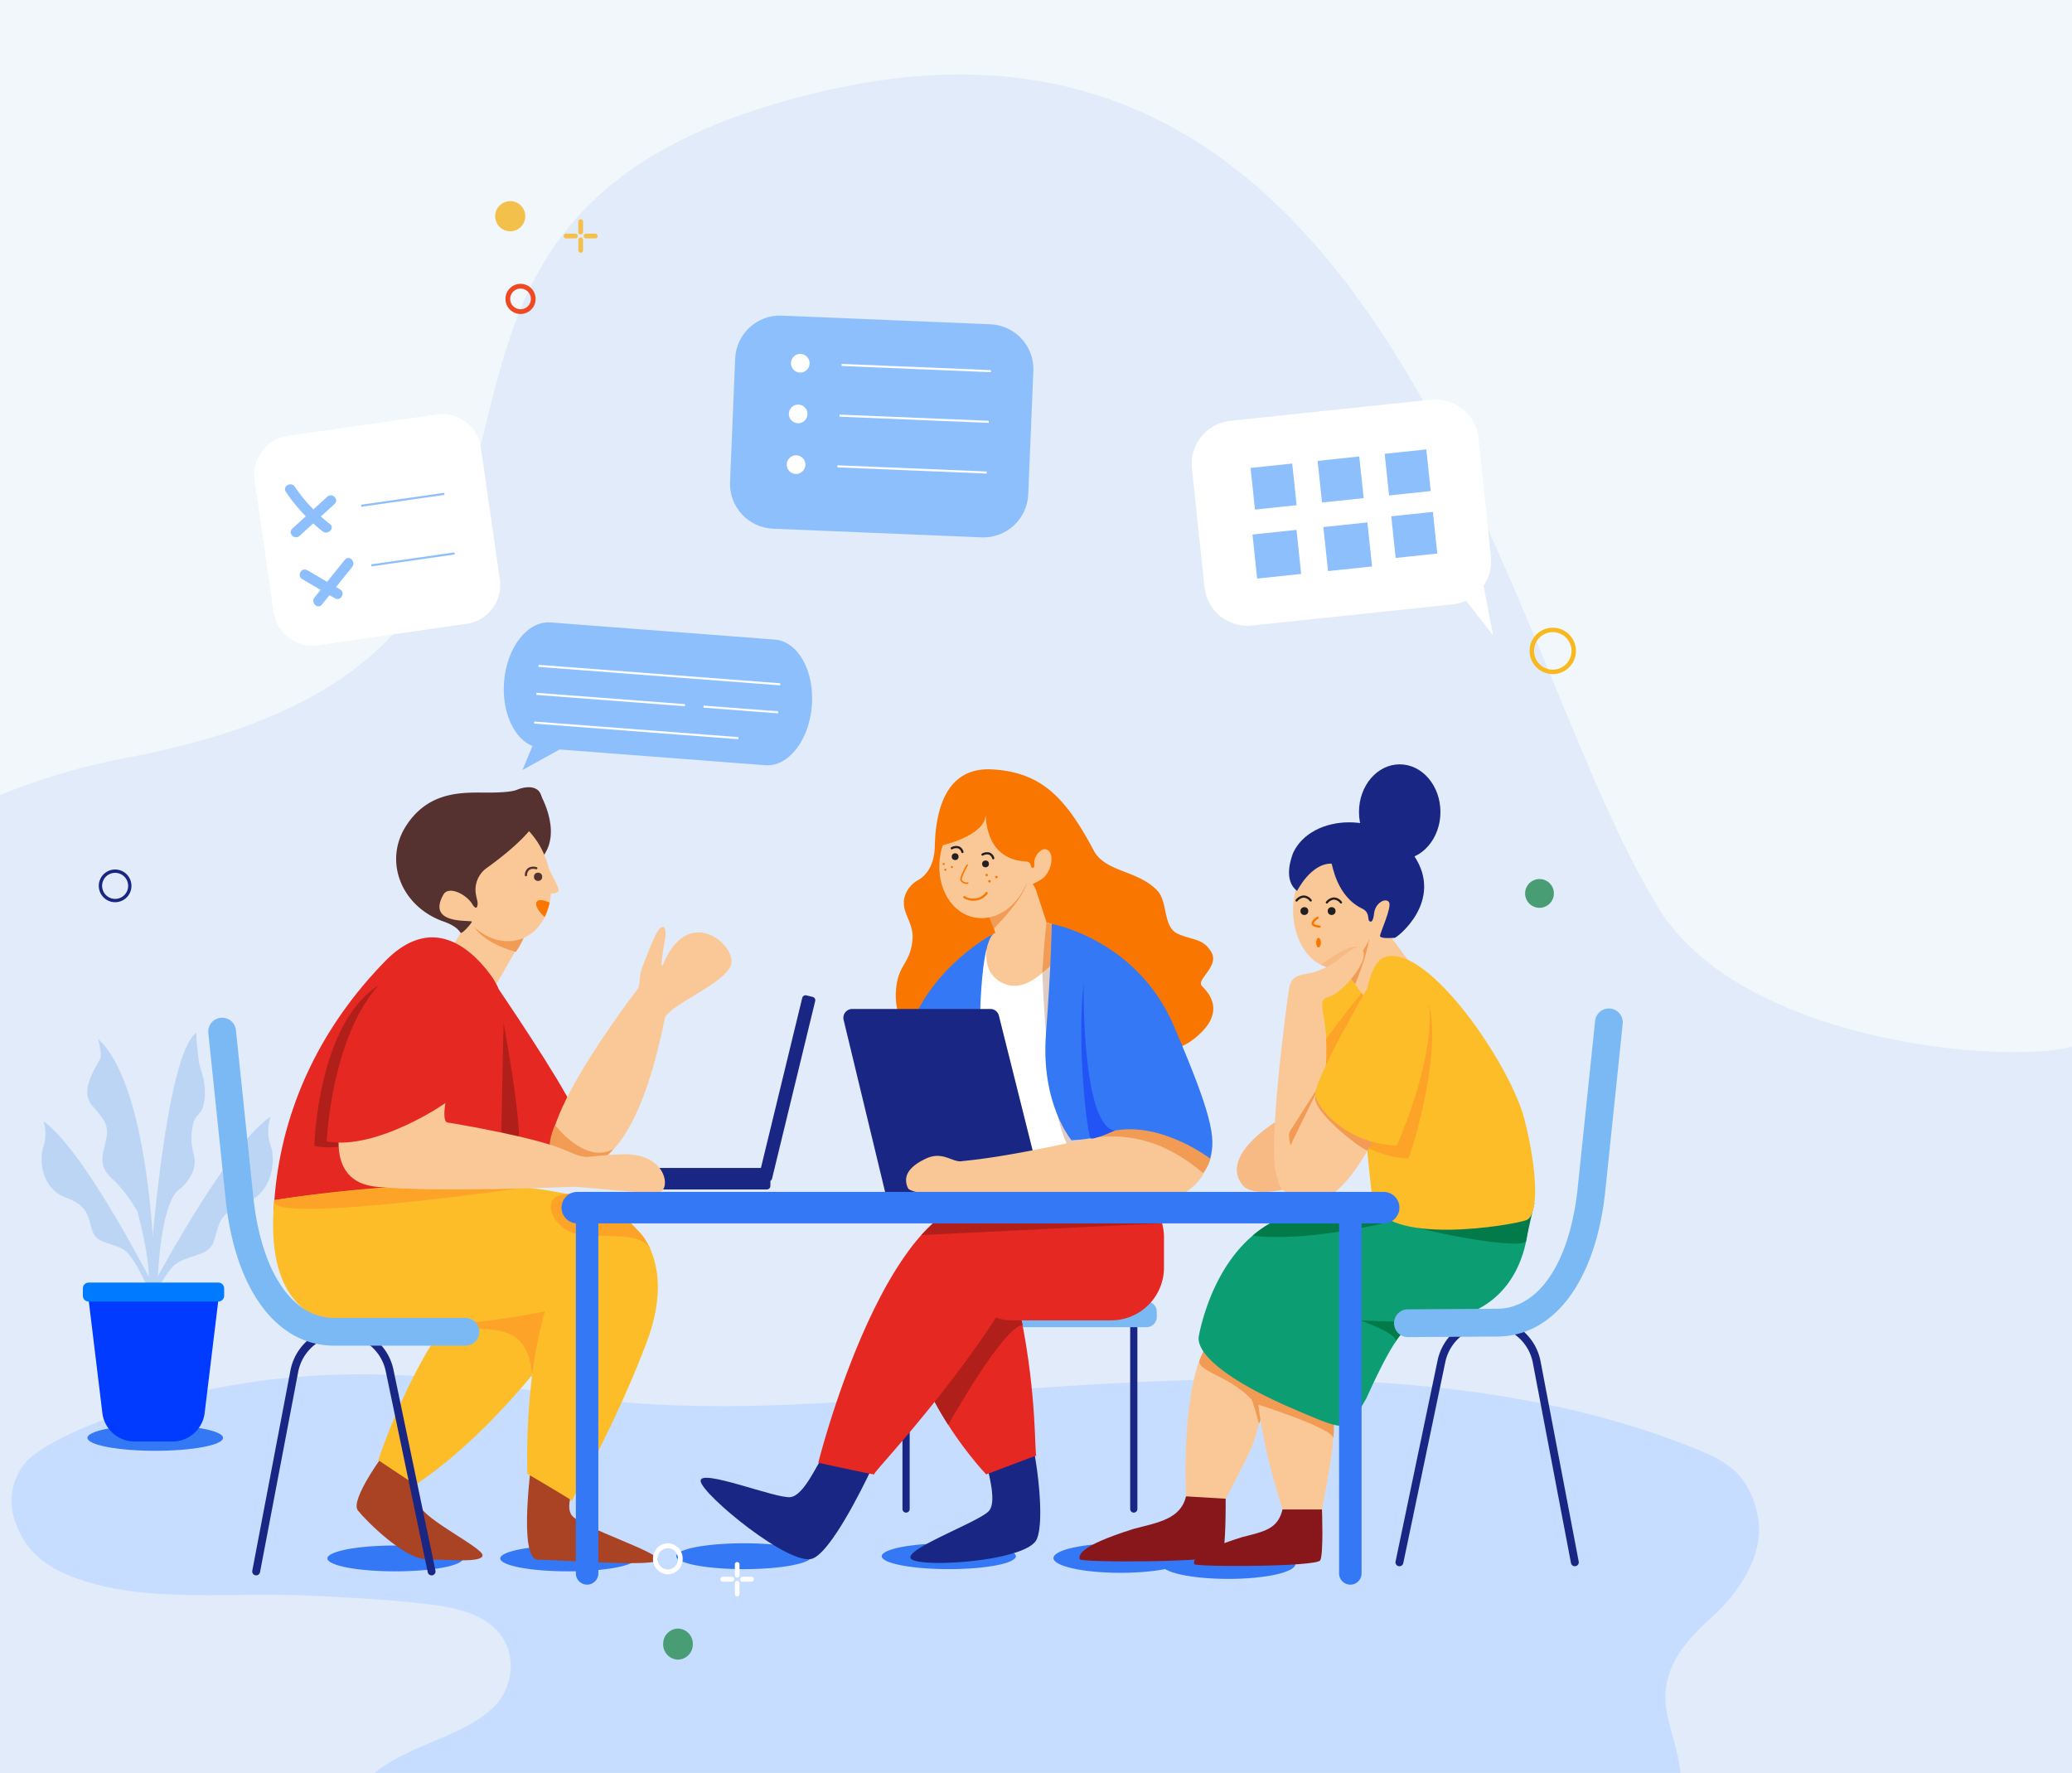 <svg xmlns="http://www.w3.org/2000/svg" fill="none" width="935" height="800"><rect width="100%" height="100%" fill="#808080" stroke="none"/><defs><clipPath id="a"><rect width="935" height="800" rx="0"/></clipPath></defs><g clip-path="url(#a)"><rect width="935" height="800" rx="0" fill="#FFF"/><rect width="935" height="800" rx="0" fill="#FFF"/><rect width="935" height="800" rx="0" fill="#F2F7FC"/><path d="M746 405.5c-68-113-118.926-421.507-371.424-365.053-252.498 56.454-57.562 252.914-317.648 301.514A299.297 299.297 0 0 0 0 358.733v441.782h935.5V472c-25.5 8.5-154 0-189.5-66.5z" fill="#E1EBF9"/><path d="M761.765 652.345c-117.72-46.13-260.639-27.611-381.779-19.806-28.306 1.824-56.7 2.655-85.03 1.123-24.43-1.321-48.675-5.316-72.914-9.017-57.283-8.747-115.95-5.5-172.193 14.929-11.853 4.3-24.027 9.13-34.637 16.926-7.242 5.322-12.454 16.617-8.883 28.42 4.181 13.823 13.076 21.026 24.067 25.641 11.525 4.838 23.686 7.083 35.836 8.155 24.707 2.18 49.456-.015 74.177 1.269 15.446.8 31.094 1.45 46.492 3.124 12.538 1.364 31.035 2.836 39.713 15.561 6.88 10.086 3.995 24.391-4.22 31.956-10.425 9.6-24.1 13.514-36.165 19.2-5.153 2.43-11.792 5.562-17.127 10.09h589.2c-.789-9.624-4.828-19.01-6.319-28.39-3.015-18.946 9.332-31.88 20.9-42.26 10.141-9.1 24.208-27.329 20.248-45.668-4.378-20.285-15.882-25.185-31.366-31.253z" fill="#C6DDFF"/><ellipse cx="70.056" cy="648.773" rx="30.591" ry="5.833" fill="#3478F6"/><path d="M44.377 468.861c0 .447 1.164 4.92 1.164 7.6 0 2.68-10.967 14.76-3.621 22.811s7.113 10.288 5.484 17c-1.629 6.712-2.561 10.511 3.724 16.1 3.829 3.406 7.91 9.212 10.731 13.893.025.064 6.668 22.829 5.1 35.531.349.336 3.1.149 3.1.149s-.539-89.828-25.682-113.084z" fill="#BDD5F4"/><path d="M66.959 581.796s6.857-105.837 21.761-115.9c-.573.073.862 12.075 1.02 13.032.552 3.329 2.069 6.432 2.432 9.872a27.77 27.77 0 0 1-.439 10.284 9.064 9.064 0 0 1-2.675 4.24 9.892 9.892 0 0 0-2.2 5.333 24.09 24.09 0 0 0 .074 10.047c.931 3.59 1.474 6.216.1 9.774a19.428 19.428 0 0 1-6.351 8.368c-6.391 4.864-9.185 26.8-9.709 45.1-1.34.043-2.68-.007-4.013-.15z" fill="#BDD5F4"/><path d="M69.228 580.119s-31.078-61.221-49.585-74.137a18.671 18.671 0 0 1 0 11.238c-2.1 5.871-1.048 19.121 10.126 23.147s9.778 9.9 12.222 15.767c2.444 5.867 11.524 4.36 16.063 9.728 4.539 5.368 8.905 15.934 8.905 15.934l2.269-1.677z" fill="#BDD5F4"/><path d="M64.55 588.235s36.054-69.68 57.525-84.38c.2-.382-2.431 6.109 0 12.791s1.215 21.763-11.748 26.344c-12.963 4.581-11.343 11.264-14.179 17.945-2.836 6.681-13.369 4.964-18.635 11.073-5.266 6.109-10.33 18.136-10.33 18.136l-2.633-1.909z" fill="#BDD5F4"/><path d="M77.561 650.417H60.983a14.664 14.664 0 0 1-14.762-12.623l-6.79-55.923h59.681l-6.79 55.923a14.664 14.664 0 0 1-14.761 12.623z" fill="#013BFF"/><path d="M40.017 578.71h58.51a2.622 2.622 0 0 1 2.622 2.622v3.311a2.622 2.622 0 0 1-2.622 2.622h-58.51a2.622 2.622 0 0 1-2.622-2.622v-3.311a2.622 2.622 0 0 1 2.622-2.622z" fill="#007AFF"/><g><ellipse cx="335.743" cy="702.166" rx="30.591" ry="5.833" fill="#3478F6"/><ellipse cx="256.331" cy="703.166" rx="30.591" ry="5.833" fill="#3478F6"/><ellipse cx="178.339" cy="703.166" rx="30.591" ry="5.833" fill="#3478F6"/><ellipse cx="428.143" cy="702.166" rx="30.272" ry="5.833" fill="#3478F6"/><ellipse cx="505.657" cy="703" rx="30.272" ry="6.667" fill="#3478F6"/><ellipse cx="554.263" cy="705.723" rx="30.272" ry="6.684" fill="#3478F6"/></g><g><path d="M511.625 595.66c.897 0 1.625.728 1.625 1.625v83.59a1.625 1.625 0 1 1-3.25 0v-83.59c0-.897.728-1.625 1.625-1.625zM408.871 595.66c.897 0 1.625.728 1.625 1.625v83.59a1.625 1.625 0 1 1-3.25 0v-83.59c0-.897.728-1.625 1.625-1.625z" fill="#192684"/><path d="M403.35 587.25h114.045a4.6 4.6 0 0 1 4.6 4.6v2.369a4.6 4.6 0 0 1-4.6 4.6H403.35a4.6 4.6 0 0 1-4.6-4.6v-2.369a4.6 4.6 0 0 1 4.6-4.6z" fill="#7BB9F5"/></g><g><path d="M460.798 643.473a7.273 7.273 0 0 1 4.256 4.662c2.838 9.62 6.585 38.376 2.694 46.532-4.666 9.777-51.753 12.838-56.489 8.8-4.736-4.038 31.141-16.947 35.065-21.807 3.924-4.86-1.2-19.068-1.512-24.16-.294-4.739 1.821-19.788 15.986-14.027z" fill="#192684"/><path d="M415.298 578.235c3.632-8.189 13.035-14.052 20.817-13 8.979 1.209 20.06 7.141 24.346 27.755 7.7 37.019 6.3 64.371 7.256 63.813.956-.558-22.7 8.458-22.7 8.458s-46.668-48.812-29.719-87.026z" fill="#E62822"/><path d="M427.876 642.874s25.018-44.622 33.571-44.936c-.014-.074-2.7-15.063-9.447-16.688-6.747-1.625-64.873-1.252-24.124 61.624z" fill="#B01F1A"/><path d="M393.098 656.722c.98 1.986 1 4.31.058 6.313-4.307 9.058-17.983 36.656-26.325 40.132-10 4.166-49.833-28.667-50.667-34.834-.834-6.167 34.5 8.167 40.667 7.167 6.167-1 11.833-15 15-19 2.951-3.725 14.567-13.519 21.267.222z" fill="#192684"/><path d="M501.473 534.47H456.83a23.717 23.717 0 0 0-17.362 7.582 16.63 16.63 0 0 0-4.9 1.075C394.694 558.453 369.252 660 369.252 660s26.2 5.718 25.25 5.25c-.95-.468 25.848-27.677 51.817-65.96 1.1-1.621 2.1-3.206 3.026-4.762a23.576 23.576 0 0 0 7.487 1.222h44.643c13.116-.038 23.739-10.66 23.777-23.776v-13.728c-.038-13.116-10.663-23.74-23.779-23.776z" fill="#E62822"/><path d="m425.598 547.417-9.851 9.84S522.319 552 524.409 552l-98.811-4.583z" fill="#B01F1A"/><path d="M408.961 402.69a13.254 13.254 0 0 1 5.464-5.668c2.785-1.613 7.181-5.66 7.408-15.189.333-14 3.833-36 26-34.666 22.167 1.334 33 12.666 45.667 36.5 5.333 10.166 20.5 8.833 29.166 18.666 4.334 5.334 2.167 16 8.834 19s11.5 2 15.166 8.334c3.666 6.334-7 12.333-4.333 15.166s12.5 12.334-5 25S397.75 499.75 404.5 445c1.25-10 6.25-10.5 7.25-20.875.848-8.819-6.639-13.303-2.789-21.435z" fill="#F97700"/><path d="m452.484 395.355 1.169-.382a11.106 11.106 0 0 1 14.008 7.104l4.292 13.124c1.906 5.828-1.272 12.098-7.1 14.006l-1.173.384c-5.83 1.906-12.102-1.274-14.008-7.104l-4.292-13.124c-1.906-5.83 1.274-12.102 7.104-14.008z" fill="#FAC896"/><path d="M475.864 388.894c0 6.42-12.308 11.939-16.864 11.939-4.556 0 3-4.038 3-10.458s3.693-11.625 8.25-11.625 5.614 3.724 5.614 10.144z" fill="#FAC896"/><path d="M435.778 524.343a2.894 2.894 0 0 1-2.724-2.956c.347-15.76 2.529-93.167 12.011-92.75 10.082.444 9.055 9.287 31.023 1.244a2.784 2.784 0 0 1 3.724 2.239c2.17 16.375 10.734 85.019 6.021 89.88-4.552 4.694-39.816 2.954-50.055 2.343z" fill="#FFF"/><path d="M443.625 406.993 448.461 419s15.274-15.2 14.957-21.964c-.355-7.592-19.209 6.991-19.793 9.957z" fill="#F19B55"/><path d="M470.36 438.938s4.493-3.233 5.5-7.438c.026-.037 19.886 85.387 12.886 89.631s-15.841-17.37-18.386-82.193z" fill="#DFCCC3"/><path d="M446.498 422.375s19-12.25 32.5-3.375c5.875 4.125-10.625 29.875-24.75 25.25s-7.75-21.875-7.75-21.875z" fill="#FAC896"/><path d="M448.461 421.239s-28.2 14.461-38.579 44.444c-10.379 29.983 31.951 10.484 32.118 5.15.167-5.334-.077-44.855 6.461-49.594z" fill="#3478F6"/><path d="m466.684 542.085-62.775 1.061a4 4 0 0 1-3.956-3.062l-19.263-79.9a4 4 0 0 1 3.889-4.937h62.3a4 4 0 0 1 3.88 3.028l19.739 78.836a4 4 0 0 1-3.814 4.974z" fill="#192684"/><path d="M472.223 416.233c-.007.559-.918 6.773-1.863 22.7 8.934-6.445 12.721-17.169 8.72-19.978a18.712 18.712 0 0 0-1.553-.907c-4.348-1.442-.073-.6-3.439-1.349-.131.162-1.762-.461-1.865-.466z" fill="#F19B55"/><ellipse cx="444.822" cy="430.258" rx="25.563" ry="20.623" fill="#FAC896" transform="rotate(-78.056 419.259 409.635)"/><path d="M425.375 381.375s18.75-4.25 19.375-13.375c.375 0-.75 19 17.25 20.625 2.25.125 2.75.375 3.125 1.875s1.875 2 1.625-1.25 4.25-8.5 6.875-4.875-.75 13.5-7.875 14.375c.125.25 13.281-3.622 18.047-22.625 4.453-17.75-41.276-45.116-56.922-15.5-7.733 14.636-2 18.375-1.5 20.75z" fill="#F97700"/><path d="M506.445 503.536a12.283 12.283 0 0 0-2.291 3.476c-.794 1.682-3.409 4.824-12.011 6.6-12.143 2.511-37.795 8.386-57.782 10.261-4.361 1-8.736-4.745-16.486-1.123s-10.625 8-8.125 13.373c2.5 5.373 95.75 11.375 115.375 6s21.479-19.11 21.8-29.492c.308-9.837-27.85-21.802-40.48-9.095z" fill="#F9C795"/><path d="M492.143 513.614s11.829-1.456 13.357-11.781c1.528-10.325 55.384 3.294 37.5 27.417-.454.691-20.089-21.021-50.857-15.636z" fill="#F19B55"/><path d="M474.623 416.881c.063.011 38.39 6.9 55.127 46.119 16.746 39.241 19.248 50.5 16.252 59.744-.41-.432-21.733-16.476-42.965-12.617l-2.223.883c-1.47 1.048-6.759 2.934-17.314 3.49.164 0-13.919-16.034-11.5-48 2.416-31.928 2.622-49.574 2.623-49.619z" fill="#3478F6"/><path d="M488.998 443.667s-1.06 63.714 13.928 66.482c-.145.027-9.475 4.33-10.785 3.465-1.31-.865-6.391-40.781-3.143-69.947z" fill="#2253F6"/><circle cx="444.726" cy="389.791" fill="#231F20" r="1.542"/><circle cx="431.015" cy="386.532" fill="#231F20" r="1.542"/><path d="M436.798 398.788a.337.337 0 0 0 .042-.623.338.338 0 0 0-.258-.018 2.66 2.66 0 0 1-2.583-1.16c-.256-.6 1.24-3.854 2.771-6.521a.338.338 0 1 0-.586-.337c-.787 1.369-3.313 5.93-2.807 7.123a3.265 3.265 0 0 0 3.421 1.536z" fill="#F97700"/><circle cx="449.661" cy="395.74" fill="#F97700" r=".551"/><circle cx="445.24" cy="394.813" fill="#F97700" r=".551"/><circle cx="446.501" cy="397.631" fill="#F97700" r=".551"/><circle cx="429.543" cy="391.203" fill="#F97700" r=".478"/><circle cx="425.867" cy="389.843" fill="#F97700" r=".478"/><circle cx="426.589" cy="392.422" fill="#F97700" r=".478"/><path d="M439.33 406.439a9.237 9.237 0 0 1-4.43-1.183.5.5 0 0 1 .532-.847 7.173 7.173 0 0 0 9.425-1.771.5.5 0 0 1 .7-.062.5.5 0 0 1 .062.7 8 8 0 0 1-6.289 3.163z" fill="#F97700"/><path d="M434.303 384.916a.5.5 0 0 1-.473-.338 2.636 2.636 0 0 0-1.463-1.771 3.575 3.575 0 0 0-2.642.374.5.5 0 0 1-.505-.862 4.552 4.552 0 0 1 3.49-.451 3.575 3.575 0 0 1 2.067 2.387.5.5 0 0 1-.474.661zM448.206 387.734a.5.5 0 0 1-.474-.339 2.63 2.63 0 0 0-1.467-1.772 3.648 3.648 0 0 0-2.637.375.5.5 0 1 1-.505-.862 4.552 4.552 0 0 1 3.49-.45 3.57 3.57 0 0 1 2.066 2.386.5.5 0 0 1-.473.662z" fill="#231F20"/></g><g><path d="M535.283 676.51s-4.035-72.472 18.328-76.508c22.363-4.036 18.328 38.674 10.257 54.984-3.363 7.567-11.938 23.373-11.938 23.373s-11.432 20.345-16.647-1.85z" fill="#FAC896"/><path d="M549.25 601.5s.25-6.375-7.813 11.812c-2.758 6.222 19.022 7.788 27.6 24.363-.024.138 3.167-13.925 0-23.675s-15.412-15.75-19.787-12.5z" fill="#F19B55"/><path d="M555.75 615.5c7.937 6.125 12.023 26.585 12.361 26.843.338.258 4.076-12.718 4.076-18.593s-16.437-8.25-16.437-8.25z" fill="#F19B55"/><path d="m535.214 675.167 17.865 1.058s.218 22.025-1.532 25.4-64.375 3.5-64.375 1.875-1.543-5.489 24.375-13.66c11.375-2.965 21.208-4.507 23.667-14.673z" fill="#87171A"/><path d="M579.898 684.593s-25.131-72.872-4.821-83.166c20.31-10.294 28.957 34.422 25.983 53.3-1.013 8.653-4.62 27.157-4.62 27.157s-5.025 23.93-16.542 2.709z" fill="#FAC896"/><path d="M567.773 633.75s33.406 10.638 33.816 15.006c.536.619 1.036-16.256-3.464-19.631s-35.313-19.188-30.352 4.625z" fill="#F19B55"/><path d="M578.741 681.083h17.8s.781 19.95-.768 22.936c-1.549 2.986-56.953 3.1-56.953 1.658 0-1.442-1.365-4.856 21.565-12.084 10.066-2.624 16.181-3.516 18.356-12.51z" fill="#87171A"/><path d="M681.098 531.441a24.303 24.303 0 0 1 8.7 20.985c-1.363 15.581-9.084 42.014-45.557 43.961-7.9.421-11.938-.252-27.744 34.722-9.08 15.134-6.755 15.806-33.728 4.2-26.973-11.606-43.451-24.045-41.77-32.62 1.668-8.506 14.659-67.138 71.691-55.289 1.329.305 2.7.373 4.053.2 6.9-1.03 10.073-7.881 11.356-9.693 4.562-6.429 31.652-23.846 52.999-6.466z" fill="#0C9E72"/><path d="M692.435 542.833s-2.8 11.866-3.8 17.019c-1 5.153-62.838-6.706-64.944-12.373-2.106-5.667 68.744-4.646 68.744-4.646zM641.322 596.578s-24.579-.445-27.262-.9c-2.282-.389 17.8 6.026 15.647 9.965-1.009 1.806 2.303-6.649 11.615-9.065zM565.264 557.553a45.23 45.23 0 0 1 19.125-10c11.763-2.87 43.126 3.637 43.126 3.637s-36.895 9.397-62.251 6.363z" fill="#037A4A"/><path d="m594.96 486.907-5.123-2.118c-6.028-2.493-8.895-9.4-6.403-15.428l10.123-24.49a11.812 11.812 0 0 1 15.429-6.404l5.123 2.117c6.028 2.492 8.895 9.4 6.403 15.429l-10.123 24.49c-2.492 6.029-9.4 8.896-15.428 6.404z" fill="#FDBD28"/><path d="M617.082 444.804s-26.014 31.384-24.521 34.832c1.493 3.448 10.639 11.747 16.11 11.364 5.471-.383 8.411-46.196 8.411-46.196z" fill="#FDA428"/><path d="M586.329 500.955a18.538 18.538 0 0 0-5.794 2.163c-7.782 4.493-29.555 18.634-20.035 31.352 6.666 8.863 36.318-2.521 39.666-5.137 14.001-10.936 13.874-33.66-13.837-28.378z" fill="#F7BA84"/><ellipse cx="622.479" cy="413.271" rx="6.854" ry="9.896" fill="#FAC896"/><path d="m602.886 424.672 13.072-9.722a4.708 4.708 0 0 1 6.588.968l14.224 19.124a4.708 4.708 0 0 1-.968 6.587l-13.073 9.723a4.708 4.708 0 0 1-6.588-.968l-14.223-19.124a4.708 4.708 0 0 1 .968-6.588z" fill="#FAC896"/><path d="m603.645 433.906 7.9 10.218s8.407-20.037 6.254-26.461c-2.413-7.202-14.401 13.231-14.154 16.243z" fill="#F19B55"/><ellipse cx="631.625" cy="366.375" rx="18.375" ry="21.5" fill="#192684"/><ellipse cx="601.942" cy="410.625" rx="18.442" ry="26" fill="#FAC896"/><path d="M619.346 541.333S605.833 437 625.333 431.667c19.5-5.333 56.5 49.166 62.667 73.666 6.167 24.5 6.166 43 .833 45.167-5.333 2.167-64.973 12.5-69.487-9.167z" fill="#FDBD28"/><path d="M585.333 402s6.167-12.5 15.5-12.333c.5.166 2 14.833 14.25 20.5 3 1.666 2.083 4.75 2.75 5.333.667.583 1.75 1 2.25-3.5s5.083-7.083 6.667-5c1.584 2.083-4.084 14-4 15.333.084 1.333 5.583.834 6.583.834s22.5-16.584 8.75-37.084c-13.75-20.5-46.208-19.208-54.583-1.208-2.25 6-3.209 13.25 1.833 17.125z" fill="#192684"/><path d="M601.157 436.6s-1.168.725-5.1-1.343c-.074-.044 14.191-10.381 16.941-7.777 2.75 2.604-4.684 10.053-11.841 9.12z" fill="#F7BA84"/><path d="M581.672 446s-11.851 82.9-4.114 86.949c7.737 4.049 22.369-30.215 20.847-63.769-.239-12.513-4.53-18.18 1.22-19.43s18.823-16.5 15.161-21.125c-3.662-4.625-9.036 6-21.286 9.875-6.25 1.875-10.281.375-11.828 7.5z" fill="#FAC896"/><path d="M638.75 442.25c11.977 20.145-8.2 75.254-8.463 74.471a45.043 45.043 0 0 1-30.731-13.367c5.078 7.187 18.928 18.735 35.944 19.39.279.839 21.806-64.552 3.25-80.494z" fill="#FDA428"/><path d="m599.316 483.494-16.954 26.481a4.386 4.386 0 0 0-.684 2.694c.209 2.79 1.128 8.537 5.135 10.021 4.485 1.658 15.421-35.494 12.503-39.196z" fill="#F19B55"/><path d="M621.773 496.096a26.2 26.2 0 0 1-2.434 19.007c-5.426 10.143-16.467 27.755-27.188 26.593-15-1.625-15.625-8.125-15.625-11.125s17.628-37.48 18.279-39.283c.559-1.548 21.923-14.258 26.968 4.808z" fill="#FAC896"/><path d="M595.48 487.107s-2.27 5.806-1.939 8.955c.787 7.471 22.9 24.249 23.72 22.92.82-1.33 4.322-6.815 4.655-7.982.333-1.167-24.455-25.287-26.436-23.893z" fill="#F19B55"/><path d="M631.056 436.452a11.588 11.588 0 0 0-11.878 5.7c-7.862 13.527-26.9 47.056-25.571 52.356 1.667 6.667 14.834 21.5 36.5 22.333.31.928 33.056-74.931.949-80.389z" fill="#FDBD28"/><circle cx="588.605" cy="411.078" fill="#231F20" r="1.769"/><circle cx="600.908" cy="411.078" fill="#231F20" r="1.769"/><path d="M585.086 406.809a.5.5 0 0 1-.4-.8 5.121 5.121 0 0 1 3.522-1.977 4.609 4.609 0 0 1 3.635 1.954.5.5 0 0 1-.059.7.5.5 0 0 1-.7-.059 3.769 3.769 0 0 0-2.843-1.6c-1.09.14-2.079.706-2.75 1.576a.5.5 0 0 1-.405.206zM598.754 407.698a.5.5 0 0 1-.4-.8 5.121 5.121 0 0 1 3.522-1.976c1.45.047 2.796.77 3.635 1.954a.5.5 0 0 1-.059.7.5.5 0 0 1-.7-.06 3.764 3.764 0 0 0-2.843-1.6 4.131 4.131 0 0 0-2.75 1.576.5.5 0 0 1-.405.206z" fill="#231F20"/><path d="M595.462 418.57h-.039c-2.154-.165-3.266-.677-3.5-1.608-.369-1.466 1.93-3.025 2.4-3.322a.5.5 0 0 1 .539.841c-.912.586-2.1 1.689-1.964 2.237.081.323.81.716 2.608.854a.5.5 0 0 1-.044.998z" fill="#F97700"/><ellipse cx="594.99" cy="425.323" rx="1.069" ry="2.157" fill="#F97700"/></g><g><path d="M240.073 657.891s-6.573 45.859 2.677 45.859 53.7 3.5 54.1 0c.4-3.5-33.6-14.25-38.6-19.75s5.25-22.25 4.75-23.5-22.927-2.609-22.927-2.609zM173.666 655.5s-15.916 21.3-12.166 26.028c3.75 4.728 20.75 21.722 30.75 21.972s25.5 1.75 25.5-1.75-26.367-16.116-28.434-22.683S187 667.25 187.25 659.5s-8.8-12.093-13.584-4z" fill="#A94324"/><path d="M235.051 568.622c8.265-2.235 16.295 3.066 17.8 11.719 1.735 9.983.007 25.513-16.627 44.764-29.872 34.571-49.316 44.42-48.532 44.99.784.57-16.993-11.266-16.993-11.266s25.785-79.775 64.352-90.207z" fill="#FDBD28"/><path d="M199.625 589.875s-17.727 5.542 1.9 8.375 34.477-2.375 38.143 18.583c1.138 6.505-.358 3.491 0 4.07.358.579 32.561-66.842-40.043-31.028z" fill="#FDA428"/><path d="M225.077 446.402s27.589 40.431 33.923 54.431c6.334 14-24.5 29-24.5 29s-40.334-63.5-39-68.333c1.334-4.833 29.577-15.098 29.577-15.098z" fill="#E52822"/><path d="M223.944 443.972S234.5 497 234.166 514c-1.833 6.667-13.731.911-13.166-2 .565-2.911-2.277-63.389 2.944-68.028z" fill="#B01F1A"/><path d="m227.305 409.91 2.452 1.416c5.426 3.132 7.285 10.07 4.152 15.497l-9.35 16.194a11.344 11.344 0 0 1-15.497 4.153l-2.453-1.416c-5.426-3.133-7.285-10.071-4.152-15.497l9.35-16.194a11.345 11.345 0 0 1 15.498-4.153z" fill="#FAC896"/><path d="M211.719 411.167s-1.719 11.794 21.052 18.354c.114-.2 9.863-13.557.53-14.974-9.333-1.417-21.582-3.38-21.582-3.38z" fill="#F19B55"/><path d="M242.789 356.617s11.677 18.133 1.881 30.258-18.842-26.014-1.881-30.258z" fill="#55312F"/><path d="M279.422 527h66.64c.872.002 1.578.71 1.578 1.582v6.518c0 .874-.708 1.582-1.582 1.582h-66.636a1.582 1.582 0 0 1-1.582-1.582v-6.518c0-.874.708-1.582 1.582-1.582z" fill="#192684"/><path d="m363.88 449.122 2.842.69a1.546 1.546 0 0 1 1.137 1.868l-19.472 80.139a1.546 1.546 0 0 1-1.868 1.137l-2.84-.69a1.546 1.546 0 0 1-1.138-1.867l19.472-80.14a1.546 1.546 0 0 1 1.867-1.137z" fill="#192684"/><ellipse cx="216.657" cy="404.761" rx="22.598" ry="29.76" fill="#FAC896" transform="rotate(-19.322 194.059 375.001)"/><ellipse cx="199.428" cy="414.381" rx="6.762" ry="11.381" fill="#FAC896" transform="rotate(-34.562 192.666 403)"/><path d="M214.783 403.669a12.03 12.03 0 0 1 4.823-12.012c8.55-6.108 23.7-18.1 24.894-27.157 1.666-12.667-9.375-8.875-10.625-8.375s-3.25 1.5-13.875 1.5-26.375-1.125-36.75 15-2 36.865 17.5 43.375c5.659 2.132 6.5 4.25 7.125 4.875s4.669-3.934 5.057-4.971c.388-1.037-21.057 1.846-12.682-12.529 2.618-3.78 10.625.375 13.125 5 2.125 3 2.375-.5 2-2a44.811 44.811 0 0 1-.592-2.706z" fill="#55312F"/><path d="M227.317 458.361a29.698 29.698 0 0 0-5.689-18.124c-8.725-11.973-26.414-28.478-47.878-6.49-30.75 31.5-48.25 70.25-50.25 112.75-1.392 29.569 48.394 23.2 78.818 16.582 13.425-2.92 23.096-14.664 23.384-28.4l1.615-76.318z" fill="#E52822"/><path d="M258.226 677.189c.006.023.005.056.024.061.048.011.03-.015-.024-.061z" fill="#FDBD28"/><path d="M291.487 606.5c9.181-23.945 4.94-39.057-.62-47.749a15.894 15.894 0 0 0-3.425-3.811c-28.074-36.1-163.632-13.455-163.632-13.455-5.69 59.486 32.856 57.181 43.69 57.848 5.93.365 45.522-.819 78.4-7.651C236.267 624.862 238 665 238 665s19.193 11.29 20.226 12.19c-.305-1.235 17.08-28.488 33.261-70.69z" fill="#FDBD28"/><path d="M147.512 514.698s1.953-46.1 23.209-70.04c-27.555 17.675-28.888 72.434-28.888 72.434 22.667 4.333 57.175-16.391 57.342-17.422l.212-1.19c-9.445 6.225-33.901 19.654-51.875 16.218z" fill="#B01F1A"/><path d="M287.666 446.402s-59.166 76.1-32.166 80.6 38.945-40.333 44.556-67.667c1.777-5.833 26.777-15.333 29.777-23.833 3-8.5-18.833-28.167-30.5-.667-1.833 4.334-.054-6.833.723-11s-.056-7-2.39-4.833-6.619 14.742-7.729 17.167c-1.604 3.498-.869 8.399-2.271 10.233z" fill="#FAC896"/><path d="M250.43 507.622s13.572 17.882 26.258 10.849c.107-.117-10.417 13.963-23.3 7.652-5.263-2.81-7.403-7.834-2.958-18.501z" fill="#F19B55"/><path d="M123.81 541.485s42.065-6.61 81.065-6.61 35.125.125 37.875 0-124.63 18.471-118.94 6.61z" fill="#FDA428"/><path d="M157.498 493.833s-16.667 39 12.666 41.667c29.333 2.667 84.667 0 88.834 0 4.167 0 33.666 3.49 38.666 2.333 5-1.156 3.334-17.5-16.5-17s-14 3.334-26.833-2.166c-12.833-5.5-48.667-11.667-52.333-12.167-3.666-.5.608-16.642 1-18.383 3.335-14.803-26.165-31.617-45.5 5.716z" fill="#FAC896"/><path d="M147.498 515s3.333-78.667 48.666-83.833c13.334-1.167 17.334 8.1 7.167 64.635-.165 1.031-33.165 23.531-55.833 19.198z" fill="#E52822"/><path d="M264.498 541.75s1.444-5.281-11.115-2.625c-8.879 1.878-4.552 13.375 4.615 17.042 9.167 3.667 32.486-2.16 35.909 8.5.15.376-5.383-16.75-29.409-22.917z" fill="#FDA428"/><circle cx="242.807" cy="395.614" fill="#55312F" r="1.864"/><path d="M237.34 395.371h-.037a.5.5 0 0 1-.462-.535 3.993 3.993 0 0 1 1.6-3.255 4.7 4.7 0 0 1 3.747-.3.5.5 0 0 1-.326.945 3.764 3.764 0 0 0-2.875.194 3.07 3.07 0 0 0-1.152 2.491.5.5 0 0 1-.495.46z" fill="#55312F"/><g><path d="M248.025 407.253s-5.22-2.5-6 0c-.78 2.5 3.763 6.518 3.763 6.518a27.677 27.677 0 0 0 2.237-6.518z" fill="#F97700"/></g><g><path d="M245.629 388.201s4.839 8.888 6.274 12.444c1.435 3.556-6.126 2.568-6.178 1.57-.052-.998-.096-14.014-.096-14.014z" fill="#FAC896"/></g></g><g><path d="M624.398 537.792H260.489a7.125 7.125 0 0 0-7.1 7.1 7.126 7.126 0 0 0 6.472 7.072v157.96a5.086 5.086 0 0 0 5.071 5.072 5.087 5.087 0 0 0 5.072-5.072V552h334.265v157.928A5.086 5.086 0 0 0 609.34 715a5.086 5.086 0 0 0 5.071-5.072V552h9.989a7.125 7.125 0 0 0 7.1-7.1 7.125 7.125 0 0 0-7.102-7.108z" fill="#3478F6"/><path d="M631.498 706.697a1.778 1.778 0 0 1-1.743-2.138l18.943-90.609c2.276-11.058 11.928-19.05 23.216-19.226 11.465.154 21.222 8.39 23.3 19.665l17.19 90.2a1.778 1.778 0 0 1-3.493.666l-17.18-90.194a20.458 20.458 0 0 0-19.813-16.781 20.511 20.511 0 0 0-19.738 16.405l-18.94 90.6a1.778 1.778 0 0 1-1.742 1.412z" fill="#192684"/><path d="M635.332 603.302a6.264 6.264 0 0 1-6.264-6.226 6.266 6.266 0 0 1 6.226-6.3l40.136-.25c19.034 0 33.021-20.987 36.54-54.772l7.82-75.051a6.264 6.264 0 1 1 12.46 1.299l-7.819 75.051c-4.241 40.712-23 66-48.962 66l-40.1.25-.037-.001z" fill="#7BB9F5"/><g><path d="M194.758 710.813a1.778 1.778 0 0 1-1.738-1.414l-18.942-90.608a20.51 20.51 0 0 0-19.736-16.4 20.458 20.458 0 0 0-19.815 16.788l-17.186 90.187a1.773 1.773 0 0 1-2.08 1.413 1.776 1.776 0 0 1-1.413-2.079l17.188-90.194c2.076-11.28 11.837-19.519 23.306-19.671 11.288.176 20.94 8.168 23.215 19.226l18.943 90.615a1.777 1.777 0 0 1-1.742 2.137z" fill="#192684"/><path d="M210.044 607.168H150.79c-25.96 0-44.721-25.29-48.962-66l-7.819-75.051a6.264 6.264 0 1 1 12.461-1.299l7.819 75.051c3.52 33.785 17.506 54.773 36.5 54.773h59.254a6.265 6.265 0 0 1 6.265 6.264 6.266 6.266 0 0 1-6.264 6.262z" fill="#7BB9F5"/></g></g><g><path d="m349.681 288.586-101.211-7.733c-10.41-.795-19.818 11.249-21.014 26.9-1.04 13.621 4.482 25.481 12.792 28.855l-4.464 10.826 16.744-9.259 75.022 5.731 11.475.877 6.326.483c10.41.795 19.817-11.248 21.013-26.9 1.196-15.652-6.273-28.985-16.683-29.78z" fill="#8DBFFC"/><path d="m242.993 300.902.07-.927 109.052 8.331-.07.928-109.052-8.332zM241.038 326.489l.07-.927 92.132 7.039-.07.927-92.132-7.039zM242.027 313.538l.07-.927 67.037 5.11-.07.927-67.037-5.11zM317.431 319.299l.07-.927 33.648 2.57-.071.927-33.647-2.57z" fill="#FFF"/><g><path d="m129.833 196.69 67.183-9.68c9.641-1.39 18.584 5.3 19.973 14.941l8.577 59.52c1.39 9.642-5.3 18.584-14.942 19.974l-67.183 9.68c-9.642 1.39-18.584-5.3-19.973-14.941l-8.577-59.52c-1.39-9.642 5.3-18.584 14.942-19.974z" fill="#FFF"/><path d="m162.92 227.752 37.553-5.386.131.917-37.552 5.387-.132-.918zM167.494 254.636l37.553-5.386.131.917-37.552 5.387-.132-.918zM128.99 221.911a77.254 77.254 0 0 0 16.651 17.855c2.329 1.807 5.632-1.45 3.278-3.277a73.52 73.52 0 0 1-15.927-16.918c-1.662-2.457-5.68-.14-4 2.34h-.002z" fill="#8DBFFC"/><path d="m135.153 241.813 15.82-14.418c2.21-2.014-1.075-5.284-3.277-3.278l-15.821 14.418c-2.209 2.014 1.076 5.284 3.278 3.278zM136.336 261.279l14.818 8.678c2.579 1.51 4.914-2.494 2.339-4l-14.817-8.678c-2.58-1.51-4.915 2.494-2.34 4z" fill="#8DBFFC"/><path d="m145.208 272.839 13.718-17.025c1.855-2.3-1.4-5.6-3.277-3.277l-13.719 17.024c-1.855 2.3 1.4 5.6 3.278 3.278z" fill="#8DBFFC"/></g><g><path d="m352.809 142.41 94.118 3.908c11.169.464 19.846 9.894 19.382 21.062l-2.313 55.696c-.463 11.168-9.893 19.845-21.061 19.381l-94.119-3.908c-11.168-.464-19.845-9.893-19.382-21.061l2.313-55.696c.464-11.169 9.894-19.846 21.062-19.382z" fill="#8DBFFC"/><path d="m379.764 165.141.039-.937L447.165 167l-.04.937-67.361-2.797zM378.814 188.01l.039-.937 67.362 2.797-.04.937-67.361-2.797zM377.864 210.88l.039-.937 67.362 2.797-.04.937-67.361-2.797z" fill="#FFF"/><circle cx="361.121" cy="163.898" fill="#FFF" r="4.21"/><circle cx="360.171" cy="186.768" fill="#FFF" r="4.21"/><circle cx="359.222" cy="209.637" fill="#FFF" r="4.21"/></g><g><path d="M667.156 197.73a19.538 19.538 0 0 0-21.477-17.382l-90.433 9.524a19.537 19.537 0 0 0-17.383 21.477l5.636 53.516a19.537 19.537 0 0 0 21.477 17.383l90.433-9.524a19.486 19.486 0 0 0 6.128-1.7l12.2 15.583-4.247-22.31a19.446 19.446 0 0 0 3.3-13.051l-5.634-53.515z" fill="#FFF"/><path d="m564.324 211.134 18.794-1.985 1.985 18.793-18.794 1.986-1.985-18.794zM594.582 207.947l18.794-1.985 1.985 18.793-18.794 1.986-1.985-18.794zM624.84 204.76l18.794-1.985 1.985 18.793-18.794 1.986-1.985-18.794zM565.188 241.18l19.872-2.1 2.1 19.873-19.873 2.099-2.099-19.872zM597.182 237.811l19.872-2.1 2.1 19.873-19.873 2.099-2.099-19.872zM627.809 232.95l18.794-1.985 1.985 18.793-18.794 1.986-1.985-18.794z" fill="#8DBFFC"/></g><g><path d="M49.969 406.807a7.337 7.337 0 0 0 5.6-.678 7.327 7.327 0 0 0 3.483-4.442 7.383 7.383 0 0 0-5.12-9.085 7.328 7.328 0 0 0-5.6.678 7.324 7.324 0 0 0-3.482 4.442 7.382 7.382 0 0 0 5.119 9.085zm-.901-12.22a5.843 5.843 0 0 1 4.464-.54 5.881 5.881 0 0 1 4.078 7.237 5.836 5.836 0 0 1-2.774 3.538 5.837 5.837 0 0 1-4.463.541 5.881 5.881 0 0 1-4.078-7.238 5.834 5.834 0 0 1 2.773-3.538z" fill-rule="evenodd" fill="#192684"/><path d="M234.898 141.67q.167 0 .334-.008.166-.008.333-.025.166-.016.33-.04.166-.025.33-.058.163-.032.325-.073.162-.04.322-.089.16-.048.317-.105.157-.056.311-.12t.305-.135q.151-.071.299-.15.147-.079.29-.164.143-.086.282-.179.139-.093.273-.192.134-.1.263-.206.129-.105.253-.218.123-.112.241-.23.118-.118.23-.241.113-.124.219-.253.105-.13.205-.263.1-.134.192-.273.093-.139.179-.282.085-.143.164-.29.079-.148.15-.299.072-.15.135-.305.064-.154.12-.311.057-.157.105-.317.049-.16.09-.322.04-.162.072-.325.033-.164.057-.33.025-.164.041-.33.017-.167.025-.333.008-.167.008-.334t-.008-.334q-.008-.166-.025-.333-.016-.166-.04-.33-.025-.166-.058-.33-.032-.163-.073-.325-.04-.162-.089-.322-.048-.16-.104-.317-.057-.157-.12-.311-.064-.154-.136-.305-.071-.151-.15-.299-.079-.147-.164-.29-.086-.143-.179-.282-.093-.139-.192-.273-.1-.134-.205-.263-.106-.129-.218-.253-.113-.123-.23-.241-.119-.118-.242-.23-.124-.113-.253-.218-.13-.106-.263-.206-.134-.1-.273-.192-.139-.093-.282-.179-.143-.085-.29-.164-.148-.079-.299-.15-.15-.072-.305-.135-.154-.064-.311-.12-.157-.057-.317-.105-.16-.049-.322-.09-.162-.04-.325-.072-.164-.033-.33-.057-.164-.025-.33-.041-.167-.017-.333-.025-.167-.008-.334-.008t-.334.008q-.166.008-.333.025-.166.016-.33.04-.166.025-.33.058-.163.032-.325.073-.162.04-.322.089-.16.048-.317.104-.157.057-.311.12-.154.064-.305.136-.151.071-.298.15-.148.079-.29.164-.144.086-.283.179-.139.093-.273.192-.134.1-.263.206-.129.105-.253.218-.123.112-.241.23-.118.118-.23.241-.113.124-.218.253-.106.13-.206.263-.1.134-.192.273-.093.139-.179.282-.085.143-.164.29-.079.148-.15.299-.071.15-.135.305-.064.154-.12.311-.057.157-.105.317-.049.16-.09.322-.04.162-.072.325-.033.164-.057.33-.025.164-.041.33-.017.167-.025.333-.008.167-.008.334t.008.334q.008.166.025.333.016.166.04.33.025.166.058.33.032.163.073.325.04.162.089.322.048.16.105.317.056.157.12.311t.135.305q.071.151.15.298.079.148.164.29.086.144.179.283.093.139.192.273.1.134.206.263.105.129.218.253.112.123.23.241.118.118.241.23.124.113.253.218.13.106.263.206.134.1.273.192.139.093.282.179.143.085.29.164.148.079.299.15.15.071.305.135.154.064.311.12.157.057.317.105.16.049.322.09.162.04.325.072.164.033.33.057.164.025.33.041.167.017.333.025.167.008.334.008zm-4.666-6.798a4.671 4.671 0 0 1 4.666-4.665 4.671 4.671 0 0 1 4.665 4.665 4.671 4.671 0 0 1-4.665 4.665 4.671 4.671 0 0 1-4.666-4.665z" fill-rule="evenodd" fill="#EF4923"/><path d="M237.038 97.561q0 .167-.008.334-.008.166-.025.333-.016.166-.04.33-.025.166-.058.33-.032.163-.073.325-.04.162-.089.322-.048.16-.105.317-.056.157-.12.311t-.135.305q-.071.151-.15.298-.079.148-.164.29-.086.144-.179.283-.093.139-.192.273-.1.134-.206.263-.105.129-.218.253-.112.123-.23.241-.118.118-.241.23-.124.113-.253.218-.13.106-.263.206-.134.1-.273.192-.139.093-.282.179-.143.085-.29.164-.148.079-.299.15-.15.071-.305.135-.154.064-.311.12-.157.057-.317.105-.16.049-.322.09-.162.04-.325.072-.164.033-.33.057-.164.025-.33.041-.167.017-.333.025-.167.008-.334.008t-.334-.008q-.166-.008-.333-.025-.166-.016-.33-.04-.166-.025-.33-.058-.163-.032-.325-.073-.162-.04-.322-.089-.16-.048-.317-.105-.157-.056-.311-.12t-.305-.135q-.151-.071-.299-.15-.147-.079-.29-.164-.143-.086-.282-.179-.139-.093-.273-.192-.134-.1-.263-.206-.129-.105-.253-.218-.123-.112-.241-.23-.118-.118-.23-.241-.113-.124-.218-.253-.106-.13-.206-.263-.1-.134-.192-.273-.093-.139-.179-.282-.085-.143-.164-.29-.079-.148-.15-.299-.071-.15-.135-.305-.064-.154-.12-.311-.057-.157-.105-.317-.049-.16-.09-.322-.04-.162-.072-.325-.033-.164-.057-.33-.025-.164-.041-.33-.017-.167-.025-.333-.008-.167-.008-.334t.008-.334q.008-.166.025-.333.016-.166.04-.33.025-.166.058-.33.032-.163.073-.325.04-.162.089-.322.048-.16.104-.317.057-.157.12-.311.065-.154.136-.305.071-.151.15-.299.079-.147.164-.29.086-.143.179-.282.093-.139.192-.273.1-.134.206-.263.105-.129.218-.253.112-.123.23-.241.118-.118.241-.23.124-.113.253-.218.13-.106.263-.206.134-.1.273-.192.139-.093.282-.179.143-.085.29-.164.148-.079.299-.15.15-.072.305-.135.154-.064.311-.12.157-.057.317-.105.16-.049.322-.09.162-.04.325-.072.164-.033.33-.057.164-.025.33-.041.167-.017.333-.025.167-.008.334-.008t.334.008q.166.008.333.025.166.016.33.04.166.025.33.058.163.032.325.073.162.04.322.089.16.048.317.104.157.057.311.12.154.064.305.136.151.071.298.15.148.079.29.164.144.086.283.179.139.093.273.192.134.1.263.206.129.105.253.218.123.112.241.23.118.118.23.241.113.124.218.253.106.13.206.263.1.134.192.273.093.139.179.282.085.143.164.29.079.148.15.299.071.15.135.305.064.154.12.311.057.157.105.317.049.16.09.322.04.162.072.325.033.164.057.33.025.164.041.33.017.167.025.333.008.167.008.334zM262.04 105.793a1.066 1.066 0 0 1-1.066-1.066v-4.7a1.067 1.067 0 1 1 2.132 0v4.7a1.066 1.066 0 0 1-1.066 1.066zM262.04 114.022a1.066 1.066 0 0 1-1.066-1.066v-4.7a1.067 1.067 0 1 1 2.132 0v4.7a1.066 1.066 0 0 1-1.066 1.066z" fill="#F3C04C"/><g><path d="M268.64 107.561h-4.224a1.067 1.067 0 0 1 0-2.133h4.224a1.066 1.066 0 1 1 0 2.133zM259.664 107.561h-4.224a1.067 1.067 0 1 1 0-2.133h4.224a1.066 1.066 0 1 1 0 2.133z" fill="#F3C04C"/></g><g><path d="M305.949 748.839a6.863 6.863 0 0 1-6.688-7.011 6.863 6.863 0 0 1 6.688-7.011 6.863 6.863 0 0 1 6.688 7.011 6.863 6.863 0 0 1-6.688 7.011z" fill="#499D75"/><path d="M294.671 703.344a6.863 6.863 0 0 0 6.688 7.011 6.863 6.863 0 0 0 6.688-7.011 6.863 6.863 0 0 0-6.688-7.011 6.863 6.863 0 0 0-6.688 7.011zm2.099 0a4.709 4.709 0 0 1 4.589-4.811 4.71 4.71 0 0 1 4.59 4.81 4.71 4.71 0 0 1-4.59 4.813 4.71 4.71 0 0 1-4.589-4.812z" fill-rule="evenodd" fill="#FFF"/><path d="M332.648 711.836a1.076 1.076 0 0 1-1.049-1.1v-4.85a1.076 1.076 0 0 1 1.049-1.1 1.076 1.076 0 0 1 1.049 1.1v4.85a1.076 1.076 0 0 1-1.049 1.1zM332.648 720.323a1.075 1.075 0 0 1-1.049-1.1v-4.849a1.075 1.075 0 0 1 1.049-1.1 1.075 1.075 0 0 1 1.049 1.1v4.849a1.075 1.075 0 0 1-1.049 1.1z" fill="#FFF"/><g><path d="M339.142 713.655h-4.156a1.076 1.076 0 0 1-1.049-1.1 1.075 1.075 0 0 1 1.049-1.1h4.156a1.075 1.075 0 0 1 1.049 1.1 1.076 1.076 0 0 1-1.049 1.1zM330.31 713.655h-4.156a1.076 1.076 0 0 1-1.049-1.1 1.075 1.075 0 0 1 1.049-1.1h4.156a1.075 1.075 0 0 1 1.049 1.1 1.075 1.075 0 0 1-1.049 1.1z" fill="#FFF"/></g></g><g><path d="M690.59 296.386a10.477 10.477 0 0 0 10.108 7.765c.909 0 1.814-.119 2.692-.354 5.577-1.493 8.893-7.22 7.411-12.8-1.495-5.576-7.22-8.891-12.8-7.411-5.577 1.494-8.892 7.22-7.411 12.8zm10.1-11.153h.003a8.474 8.474 0 0 1 8.175 6.28 8.469 8.469 0 0 1-5.994 10.352 8.47 8.47 0 0 1-10.352-5.995 8.468 8.468 0 0 1 8.168-10.637z" fill-rule="evenodd" fill="#F8B91E"/></g><g><path d="M694.698 409.61a6.453 6.453 0 0 1-3.239-.875 6.442 6.442 0 0 1-3.016-3.942 6.444 6.444 0 0 1 .654-4.92 6.442 6.442 0 0 1 3.942-3.016 6.439 6.439 0 0 1 4.919.654 6.443 6.443 0 0 1 3.017 3.942 6.441 6.441 0 0 1-.654 4.919 6.438 6.438 0 0 1-3.942 3.017 6.53 6.53 0 0 1-1.681.221z" fill="#499D75"/></g></g></g></g></svg>